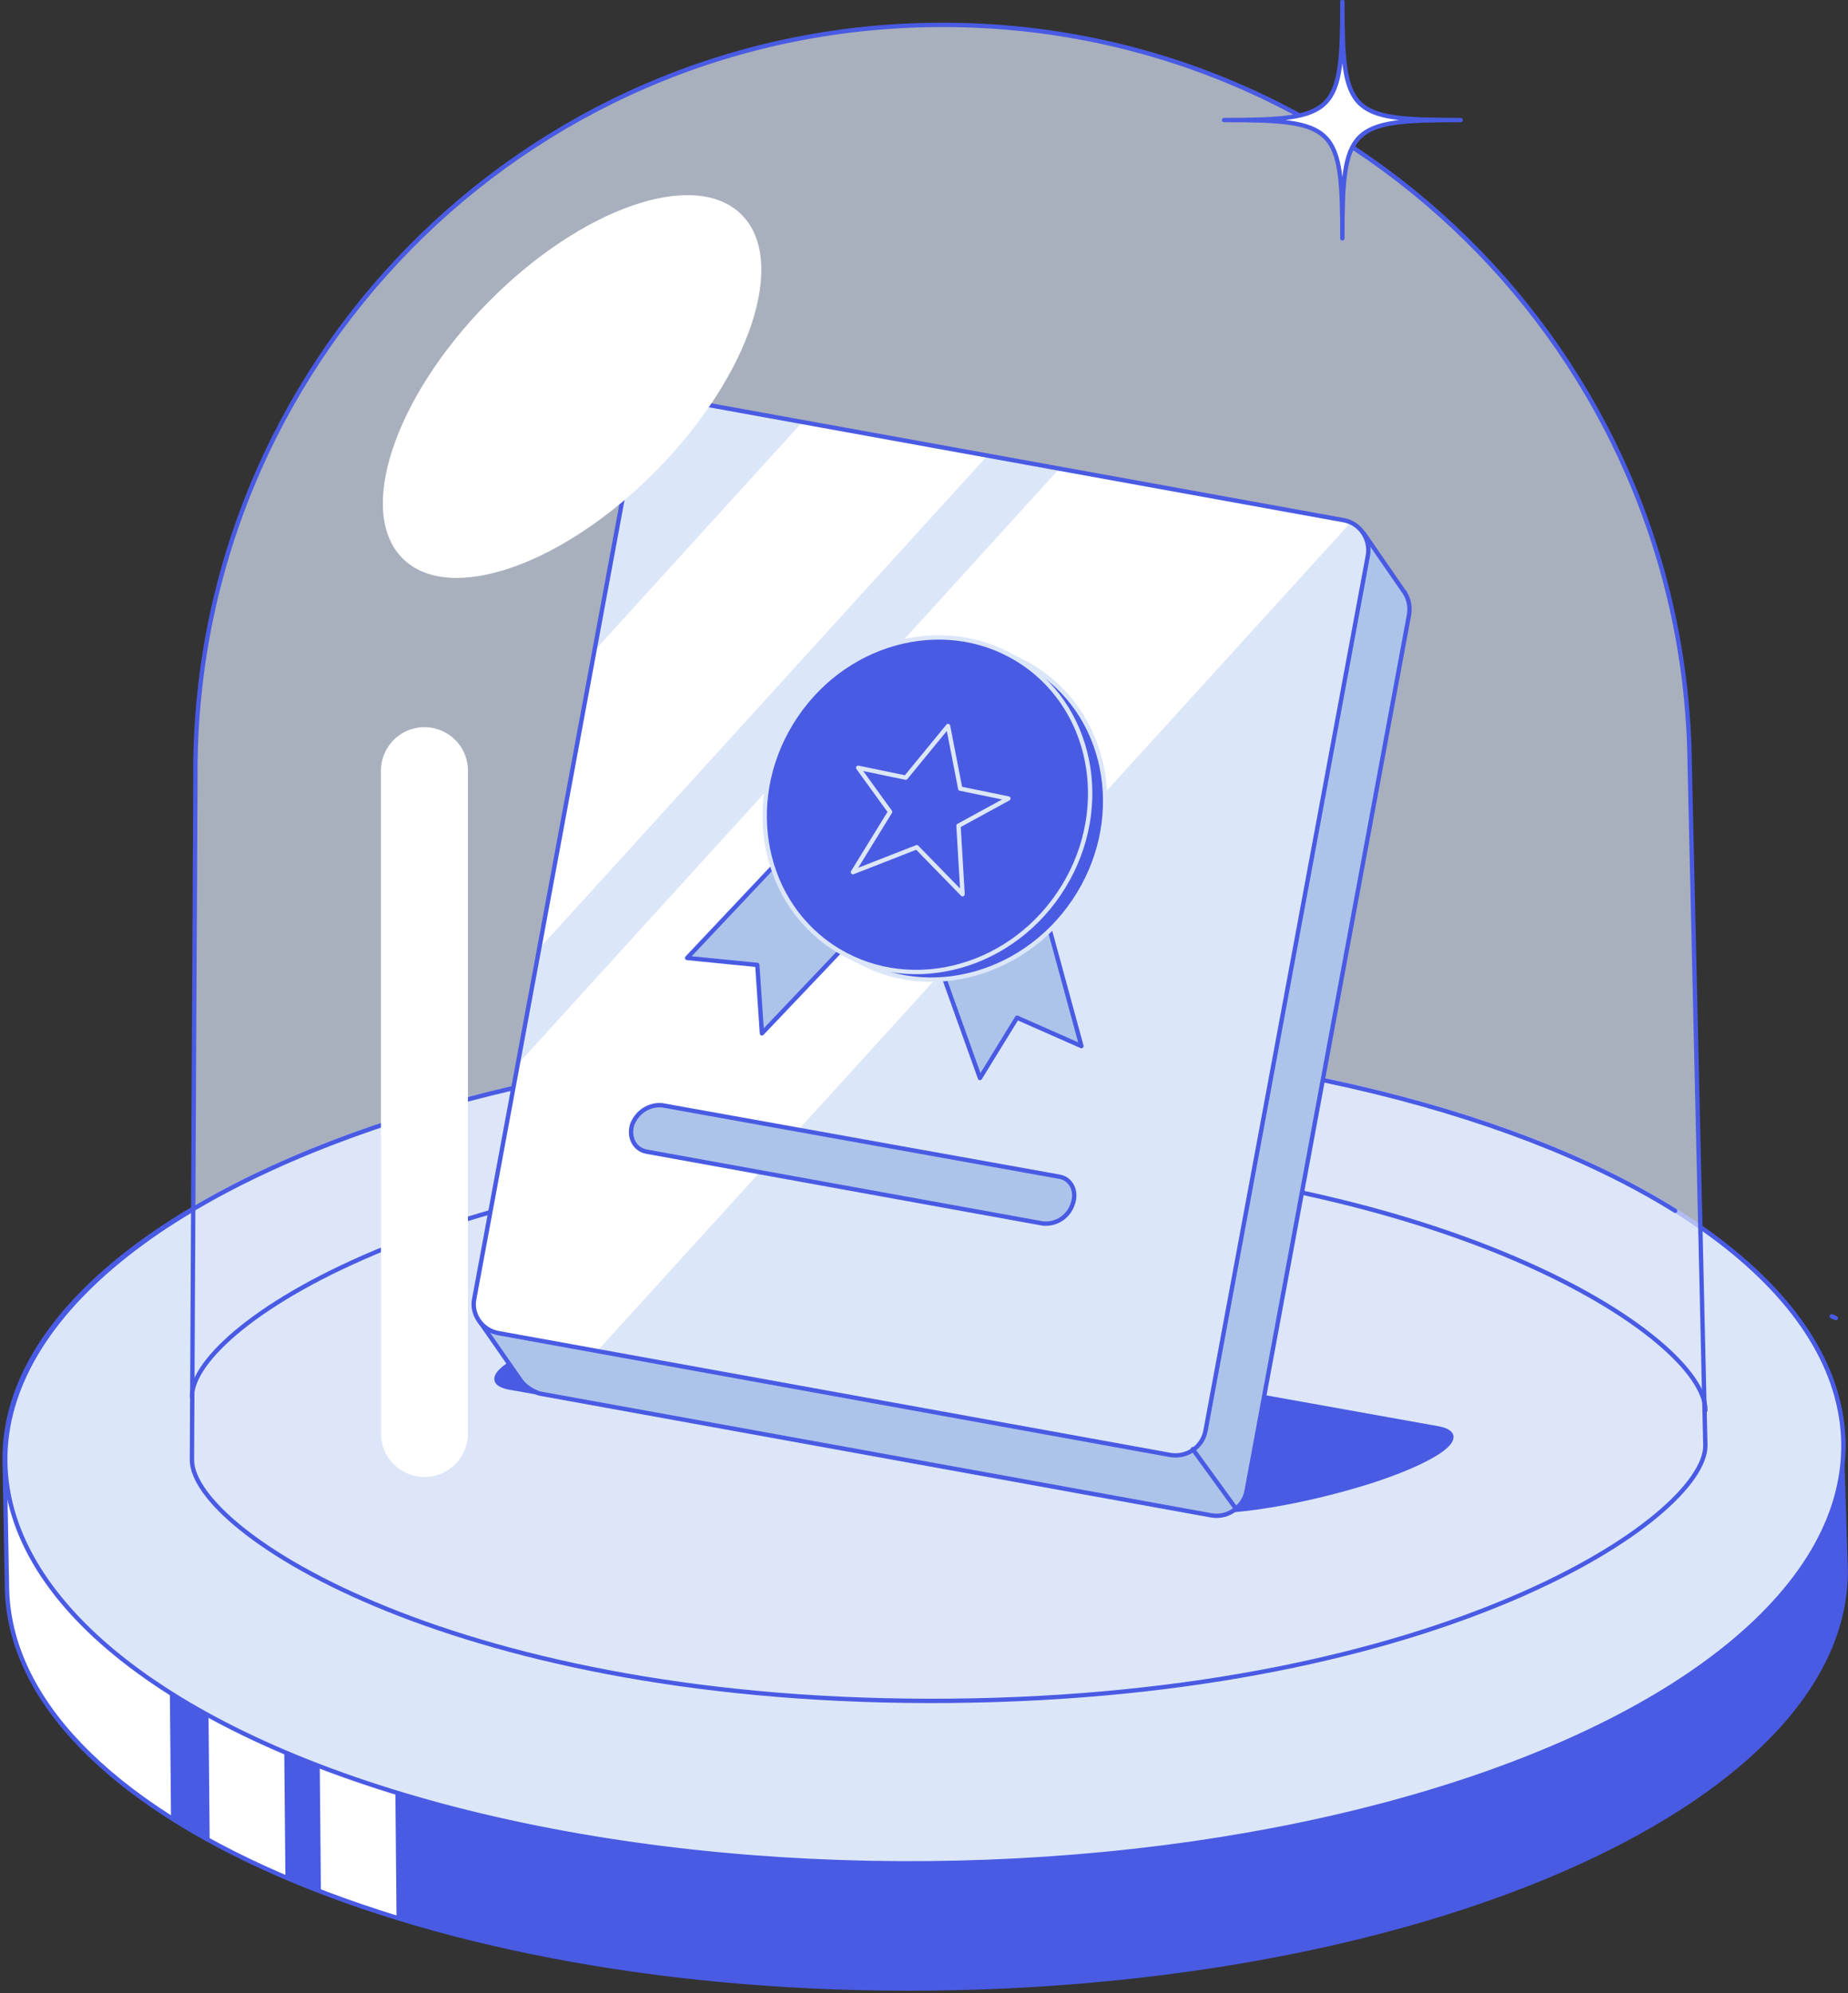 <svg xmlns="http://www.w3.org/2000/svg" xmlns:xlink="http://www.w3.org/1999/xlink" id="Ebene_1" x="0px" y="0px" viewBox="0 0 318.7 343.7" style="enable-background:new 0 0 318.7 343.7;" xml:space="preserve"><rect x="0" y="0" width="318.7" height="343.7" fill="#333333" stroke="none"/> <style type="text/css"> .st0{fill:none;stroke:#495BE3;stroke-width:0.75;stroke-linecap:round;stroke-linejoin:round;} .st1{fill:#495BE3;} .st2{clip-path:url(#SVGID_00000071552237109929363350000016896704201633975976_);} .st3{fill:#FFFFFF;} .st4{fill:#DCE6F9;stroke:#495BE3;stroke-width:0.75;stroke-linecap:round;stroke-linejoin:round;} .st5{fill:#DCE6F9;fill-opacity:0.7;stroke:#495BE3;stroke-width:0.75;stroke-linecap:round;stroke-linejoin:round;} .st6{fill:#495BE3;stroke:#495BE3;stroke-width:0.75;stroke-linecap:round;stroke-linejoin:round;} .st7{fill:#ADC4EA;stroke:#495BE3;stroke-width:0.75;stroke-linecap:round;stroke-linejoin:round;} .st8{fill:#DCE6F9;} .st9{clip-path:url(#SVGID_00000026149492999955942120000011143872740729090444_);} .st10{fill:#495BE3;stroke:#DCE6F9;stroke-width:0.75;stroke-linecap:round;stroke-linejoin:round;} .st11{fill:none;stroke:#DCE6F9;stroke-width:0.75;stroke-linecap:round;stroke-linejoin:round;} .st12{fill:none;stroke:#FFFFFF;stroke-width:15;stroke-linecap:round;stroke-linejoin:round;} .st13{fill:#FFFFFF;stroke:#495BE3;stroke-width:0.75;stroke-linecap:round;stroke-linejoin:round;} </style> <g id="Ebene_2_00000145763250699092402200000003111570242180190084_"> <g id="Ebene_2-2"> <line class="st0" x1="316.6" y1="227.3" x2="315.9" y2="227"></line> <path class="st1" d="M317.9,249.1c0-1-0.1-2.1-0.2-3.1l0,0l0,0c-4-37.6-73.7-67-159-66.3C71.2,180.5,0.4,212.8,0.8,251.9l0.4,21.7 c0.4,39.1,71.6,70.2,159.2,69.3s158.2-33.1,157.9-72.2l-0.6-19C317.8,250.9,317.9,250,317.9,249.1z"></path> <g> <defs> <path id="SVGID_1_" d="M317.9,249.1c0-1-0.1-2.1-0.2-3.1l0,0l0,0c-4-37.6-73.7-67-159-66.3C71.2,180.5,0.4,212.8,0.8,251.9 l0.4,21.7c0.4,39.1,71.6,70.2,159.2,69.3s158.2-33.1,157.9-72.2l-0.6-19C317.8,250.9,317.9,250,317.9,249.1z"></path> </defs> <clipPath id="SVGID_00000177452599013276647950000003973188001851187615_"> <use xlink:href="#SVGID_1_" style="overflow:visible;"></use> </clipPath> <g style="clip-path:url(#SVGID_00000177452599013276647950000003973188001851187615_);"> <polygon class="st3" points="30.5,424.2 -50,398.4 -52,179 28.5,204.8 "></polygon> <rect x="35.8" y="168.3" transform="matrix(1 -9.075588e-03 9.075588e-03 1 -2.521 0.395)" class="st3" width="13" height="219.4"></rect> <rect x="54.9" y="168.1" transform="matrix(1 -9.075588e-03 9.075588e-03 1 -2.518 0.569)" class="st3" width="13" height="219.4"></rect> </g> </g> <path class="st0" d="M317.9,249.1c0-1-0.1-2.1-0.2-3.1l0,0l0,0c-4-37.6-73.7-67-159-66.3C71.2,180.5,0.4,212.8,0.8,251.9l0.4,21.7 c0.4,39.1,71.6,70.2,159.2,69.3s158.2-33.1,157.9-72.2l-0.6-19C317.8,250.9,317.9,250,317.9,249.1z"></path> <ellipse transform="matrix(1 -9.075575e-03 9.075575e-03 1 -2.267 1.457)" class="st4" cx="159.4" cy="250.5" rx="158.5" ry="70.8"></ellipse> <path class="st5" d="M294.1,249.3L294.1,249.3l-2.7-117.4c-0.7-71.1-58.9-128.3-130-127.6l0,0C90.2,4.9,33.1,63,33.7,134.2 c0,0,0,0,0,0.1l-0.6,117.5l0,0c0.1,12.4,46.1,42.3,130.9,41.5S294.1,261.7,294.1,249.3L294.1,249.3z"></path> <path class="st0" d="M288.9,208.8c-28.8-18-76.4-29.5-130.2-29.1S57.6,192.6,29.1,211.1"></path> <path class="st6" d="M205.7,260.3L88,239.3c-5.7-1-0.8-5,10.8-8.9l0,0c11.7-3.9,25.7-6.2,31.4-5.2l117.7,21.1 c5.7,1,0.9,5-10.8,8.9l0,0C225.4,259,211.4,261.4,205.7,260.3z"></path> <path class="st0" d="M33.1,240.8c0.1-12.4,46.1-42.3,130.9-41.5s130.2,31.5,130.1,43.9"></path> <path class="st7" d="M89.7,237.9L89.7,237.9l-7.1-10.2l7.1,1.3l27.1-146c0.5-2.9,3.3-4.8,6.1-4.2l111,20.1l1.3-6.9l6.7,9.7 c0.1,0.2,0.2,0.3,0.4,0.5v0.1l0,0c0.7,1.1,0.9,2.4,0.7,3.7l-28,151c-0.2,1.2-0.8,2.3-1.8,3.1l-0.1,0.1c-1.2,1-2.7,1.4-4.3,1.1 l-115.8-21C91.7,239.8,90.5,239.1,89.7,237.9L89.7,237.9L89.7,237.9z"></path> <path class="st8" d="M86,229.9l115.8,21c2.9,0.5,5.6-1.4,6.1-4.2l28-150.9c0.5-2.9-1.4-5.6-4.2-6.1c0,0,0,0,0,0l-115.8-21 c-2.9-0.5-5.6,1.4-6.1,4.2l-28,151C81.2,226.6,83.1,229.4,86,229.9C86,229.9,86,229.9,86,229.9z"></path> <g> <defs> <path id="SVGID_00000041988184669910560240000015902591317518686381_" d="M86,229.9l115.8,21c2.9,0.5,5.6-1.4,6.1-4.2l28-150.9 c0.5-2.9-1.4-5.6-4.2-6.1c0,0,0,0,0,0l-115.8-21c-2.9-0.5-5.6,1.4-6.1,4.2l-28,151C81.2,226.6,83.1,229.4,86,229.9 C86,229.9,86,229.9,86,229.9z"></path> </defs> <clipPath id="SVGID_00000163773326488089599710000016466971979642974874_"> <use xlink:href="#SVGID_00000041988184669910560240000015902591317518686381_" style="overflow:visible;"></use> </clipPath> <g style="clip-path:url(#SVGID_00000163773326488089599710000016466971979642974874_);"> <rect x="0.4" y="94.9" transform="matrix(0.673 -0.74 0.74 0.673 -39.71 127.513)" class="st3" width="247.9" height="27.5"></rect> <rect x="28.7" y="124.4" transform="matrix(0.673 -0.74 0.74 0.673 -58.152 160.706)" class="st3" width="247.9" height="43.4"></rect> </g> </g> <path class="st0" d="M86,229.9l115.8,21c2.9,0.5,5.6-1.4,6.1-4.2l28-150.9c0.5-2.9-1.4-5.6-4.2-6.1c0,0,0,0,0,0l-115.8-21 c-2.9-0.5-5.6,1.4-6.1,4.2l-28,151C81.2,226.6,83.1,229.4,86,229.9C86,229.9,86,229.9,86,229.9z"></path> <polyline class="st7" points="180.2,157.3 186.5,180.4 175.4,175.5 169,185.9 162.3,167.2 "></polyline> <polyline class="st7" points="133.3,149.5 118.5,165.2 130.6,166.4 131.4,178.2 144.9,164 "></polyline> <ellipse transform="matrix(0.56 -0.828 0.828 0.56 -44.531 196.268)" class="st10" cx="162.6" cy="140.1" rx="29.5" ry="27.4"></ellipse> <ellipse transform="matrix(0.56 -0.828 0.828 0.56 -44.586 193.525)" class="st10" cx="160" cy="138.8" rx="29.5" ry="27.4"></ellipse> <polygon class="st11" points="163.5,125.2 156.2,134.1 148,132.4 153.5,140 147.1,150.4 158.1,146.1 166,154.2 165.3,142.4 173.9,137.7 165.6,136 "></polygon> <line class="st0" x1="205.7" y1="249.9" x2="213.1" y2="260.1"></line> <path class="st7" d="M111.5,198.6l68.4,12.4c2.3,0.2,4.4-1.2,5.1-3.4l0,0c0.8-2.2-0.3-4.4-2.4-4.7l-68.4-12.3 c-2.3-0.2-4.4,1.2-5.2,3.4l0,0C108.4,196.1,109.4,198.2,111.5,198.6z"></path> <ellipse transform="matrix(0.701 -0.714 0.714 0.701 -18.081 90.302)" class="st3" cx="98.6" cy="66.7" rx="41.6" ry="20.5"></ellipse> <line class="st12" x1="73.2" y1="132.9" x2="73.2" y2="247.2"></line> <path class="st13" d="M251.9,20.7c-19.3,0-20.4,1.1-20.4,20.4c0-19.3-1.1-20.4-20.4-20.4c19.3,0,20.4-1.1,20.4-20.4 C231.5,19.7,232.6,20.7,251.9,20.7z"></path> </g> </g> </svg>